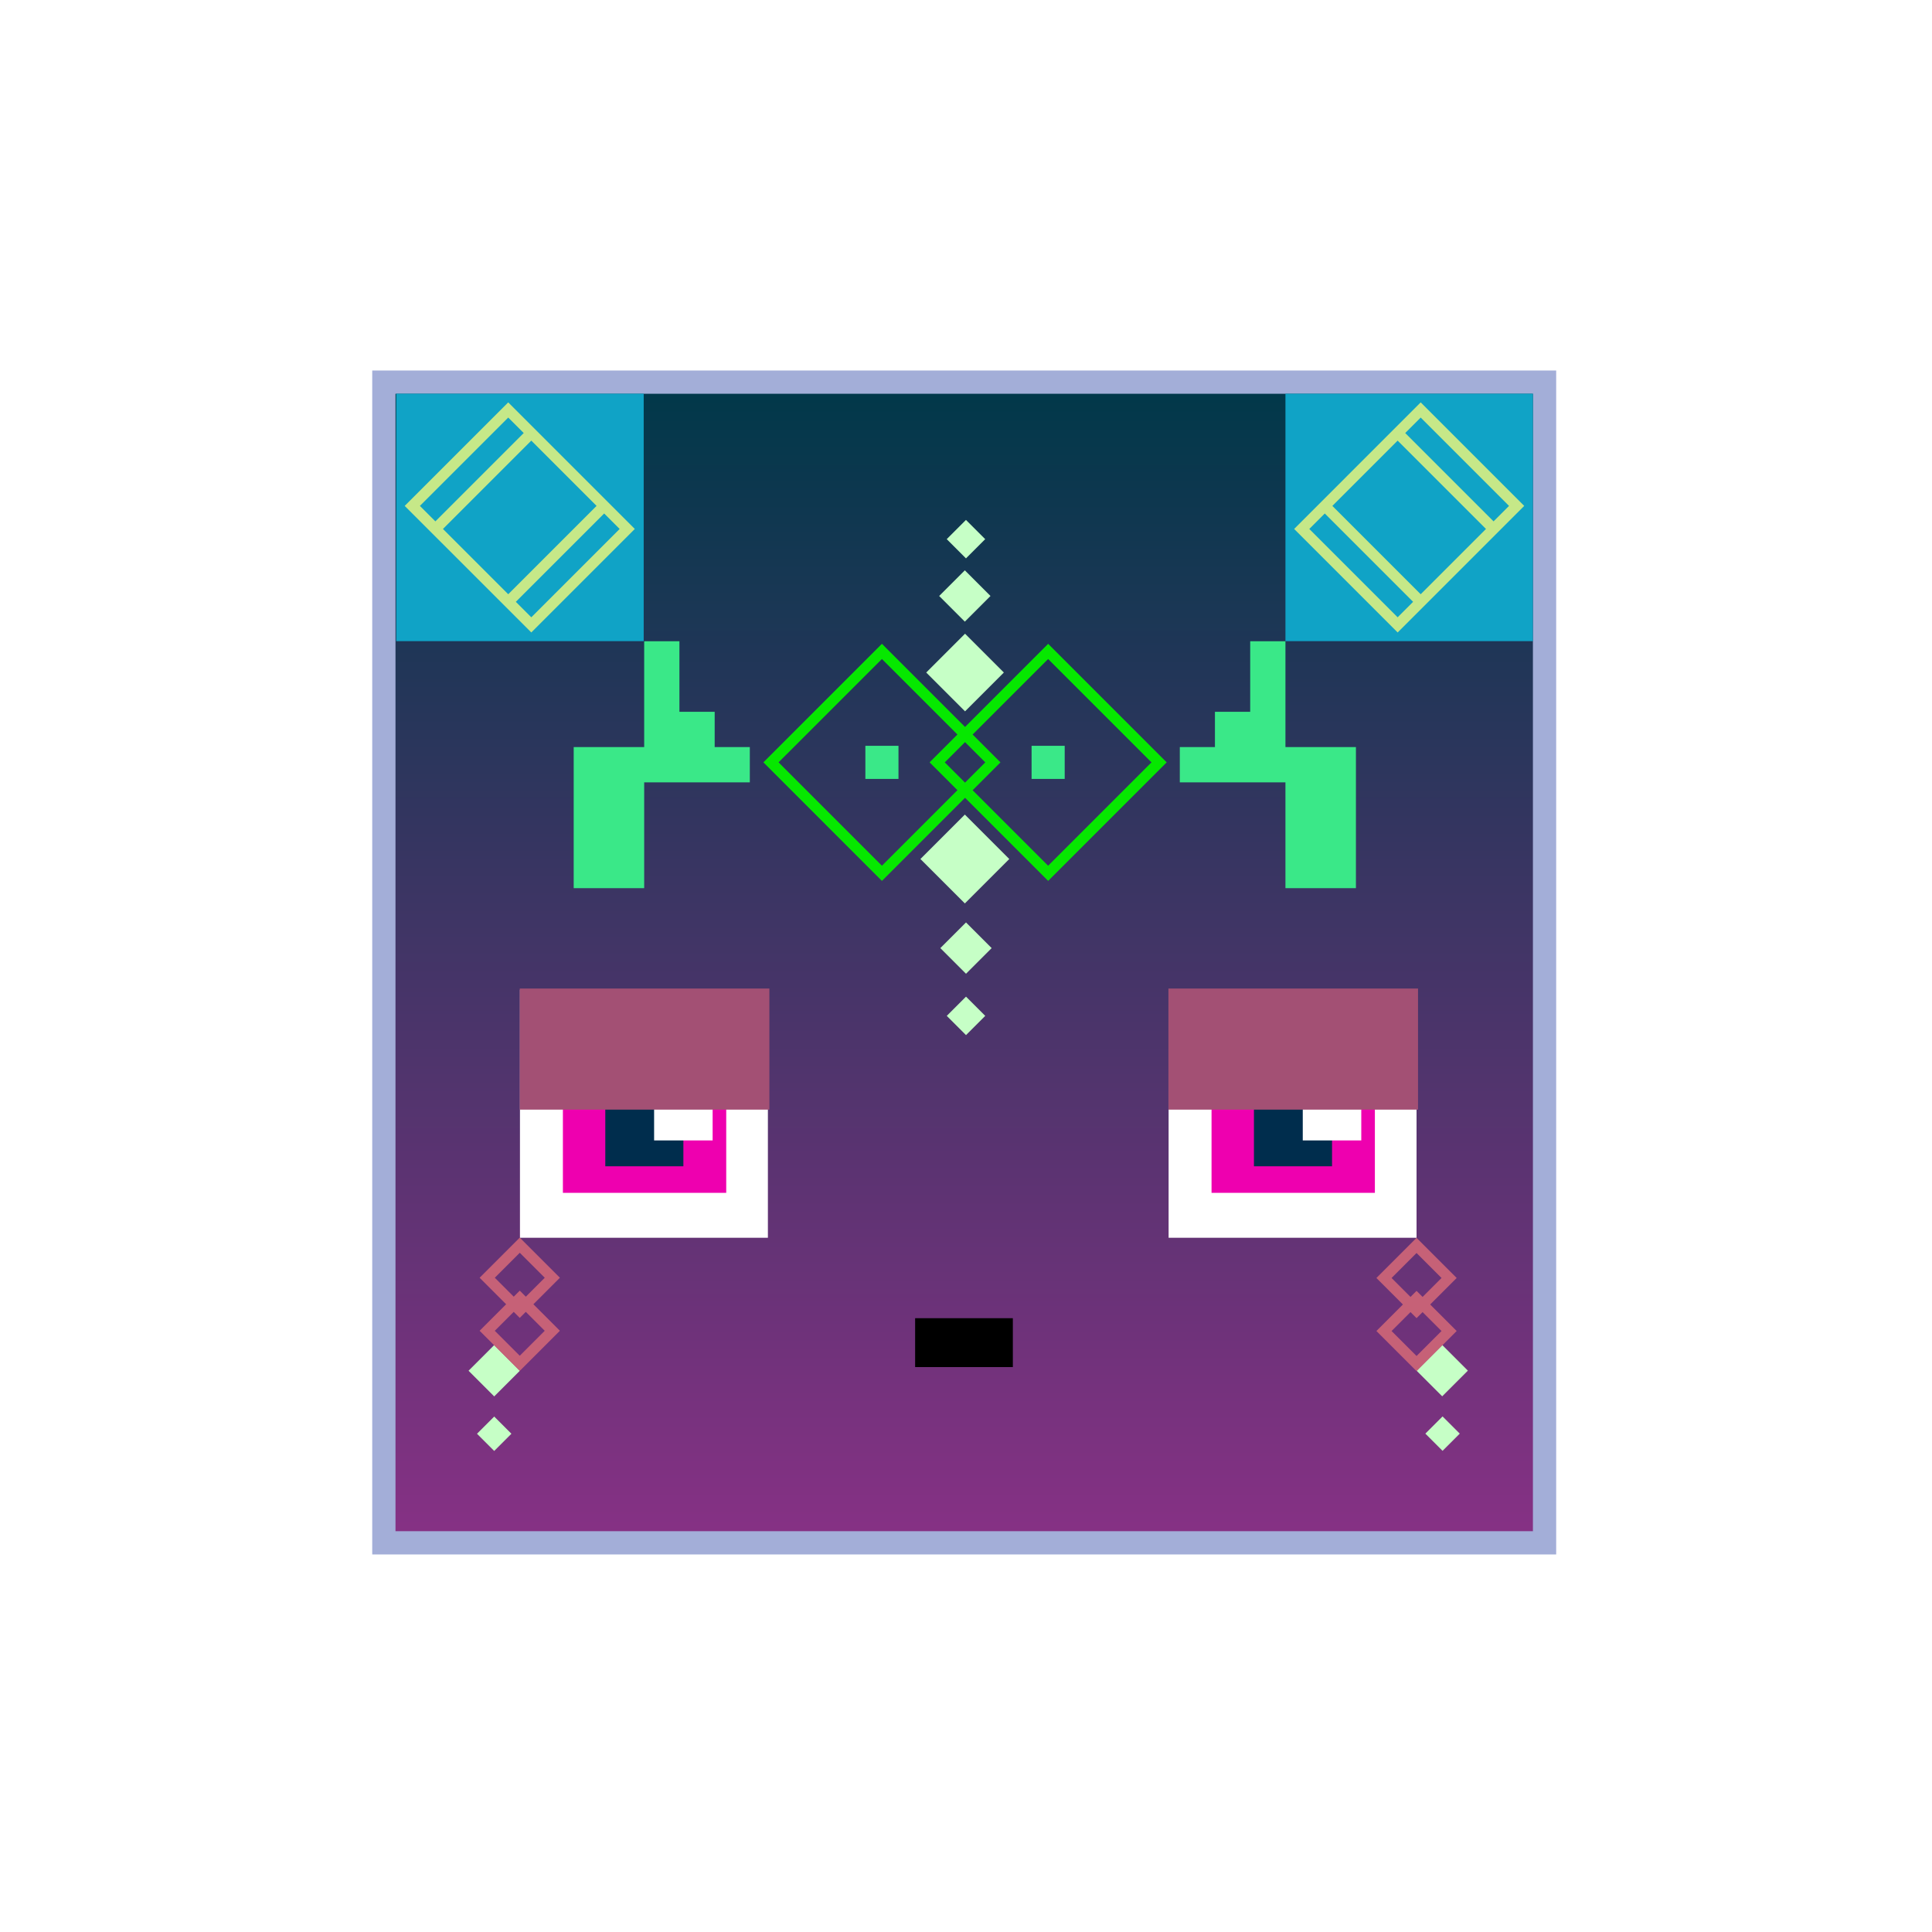 <?xml version="1.0" encoding="utf-8"?>
<!-- Generator: Adobe Illustrator 27.6.1, SVG Export Plug-In . SVG Version: 6.00 Build 0)  -->
<svg version="1.1" xmlns="http://www.w3.org/2000/svg" xmlns:xlink="http://www.w3.org/1999/xlink" x="0px" y="0px"
	 viewBox="0 0 1080 1080" style="enable-background:new 0 0 1080 1080;" xml:space="preserve">
<style type="text/css">
	.st0{fill:#FFFFFF;}
	.st1{fill:url(#SVGID_1_);stroke:#A3AED8;stroke-width:13;stroke-miterlimit:10;}
	.st2{fill:#10A3C6;}
	.st3{fill:#3AE888;}
	.st4{fill:#06E800;}
	.st5{fill:#C6FFC6;}
	.st6{fill:#C6E888;}
	.st7{fill:#EE00AF;}
	.st8{fill:#002D4D;}
	.st9{fill:#A35074;}
	.st10{fill:#C66177;}
</style>
<g id="BG_00000049199473064088084310000008836133144443458486_">
	<rect class="st0" width="1080" height="1080"/>
</g>
<g id="face">
	<linearGradient id="SVGID_1_" gradientUnits="userSpaceOnUse" x1="539" y1="862.453" x2="539" y2="213.62">
		<stop  offset="0" style="stop-color:#873185"/>
		<stop  offset="1" style="stop-color:#003849"/>
	</linearGradient>
	<rect x="214.58" y="213.62" class="st1" width="648.83" height="648.83"/>
</g>
<g id="BG">
	
		<rect x="290.66" y="553.32" transform="matrix(-1.836970e-16 1 -1 -1.836970e-16 982.579 262.658)" class="st0" width="138.6" height="138.6"/>
	<rect x="511.56" y="736.88" width="54.63" height="27.32"/>
	
		<rect x="718.57" y="220.08" transform="matrix(-1 -4.490465e-11 4.490465e-11 -1 1575.473 578.487)" class="st2" width="138.33" height="138.33"/>
	
		<rect x="483.75" y="416.91" transform="matrix(-1 -4.487001e-11 4.487001e-11 -1 986.009 852.333)" class="st3" width="18.51" height="18.51"/>
	
		<rect x="576.66" y="416.91" transform="matrix(-1 -4.487001e-11 4.487001e-11 -1 1171.835 852.333)" class="st3" width="18.51" height="18.51"/>
	<g>
		<polygon class="st3" points="718.57,417.62 718.57,358.46 698.87,358.46 698.87,397.9 679.16,397.9 679.16,417.62 659.52,417.62 
			659.52,437.34 718.57,437.34 718.57,496.49 757.97,496.49 757.97,417.62 		"/>
	</g>
	<g>
		<polygon class="st3" points="360.1,417.62 360.1,358.46 379.8,358.46 379.8,397.9 399.51,397.9 399.51,417.62 419.15,417.62 
			419.15,437.34 360.1,437.34 360.1,496.49 320.7,496.49 320.7,417.62 		"/>
	</g>
	<path class="st4" d="M652.18,426.17l-66.26-66.26l-46.46,46.46L493,359.9l-66.26,66.26L493,492.43l46.46-46.46l46.46,46.46
		L652.18,426.17z M493,483.94l-57.78-57.78L493,368.39l42.21,42.21l-15.56,15.56l15.56,15.56L493,483.94z M539.46,414.85
		l11.32,11.32l-11.32,11.32l-11.32-11.32L539.46,414.85z M559.27,426.17L543.7,410.6l42.21-42.21l57.78,57.78l-57.78,57.78
		l-42.21-42.21L559.27,426.17z"/>
	
		<rect x="521.8" y="462.74" transform="matrix(0.707 0.707 -0.707 0.707 497.603 -240.713)" class="st5" width="35.13" height="35.13"/>
	
		<rect x="529.86" y="519.96" transform="matrix(0.707 0.707 -0.707 0.707 533.001 -226.574)" class="st5" width="20.29" height="20.29"/>
	
		<rect x="266.07" y="756.22" transform="matrix(0.707 0.707 -0.707 0.707 622.802 29.154)" class="st5" width="20.29" height="20.29"/>
	
		<rect x="269.41" y="794.79" transform="matrix(0.707 0.707 -0.707 0.707 647.708 39.471)" class="st5" width="13.6" height="13.6"/>
	
		<rect x="799.6" y="794.79" transform="matrix(0.707 0.707 -0.707 0.707 803 -335.436)" class="st5" width="13.6" height="13.6"/>
	
		<rect x="796.06" y="756.22" transform="matrix(0.707 0.707 -0.707 0.707 778.035 -345.61)" class="st5" width="20.29" height="20.29"/>
	
		<rect x="529.22" y="323.11" transform="matrix(0.707 0.707 -0.707 0.707 393.622 -283.783)" class="st5" width="20.29" height="20.29"/>
	
		<rect x="532.4" y="560.39" transform="matrix(0.707 0.707 -0.707 0.707 559.796 -215.476)" class="st5" width="15.21" height="15.21"/>
	
		<rect x="532.4" y="293.87" transform="matrix(0.707 0.707 -0.707 0.707 371.341 -293.536)" class="st5" width="15.21" height="15.21"/>
	
		<rect x="221.49" y="220.08" transform="matrix(-1 -4.490465e-11 4.490465e-11 -1 581.32 578.487)" class="st2" width="138.33" height="138.33"/>
	<path class="st6" d="M354.86,295.69l-70.76-70.76l-57.87,57.87L297,353.55L354.86,295.69z M247.62,295.69L297,246.31l36.49,36.49
		l-49.38,49.38L247.62,295.69z M234.73,282.8l49.38-49.38l8.65,8.65l-49.38,49.38L234.73,282.8z M337.73,287.04l8.65,8.65
		L297,345.07l-8.65-8.65L337.73,287.04z"/>
	<path class="st6" d="M839.16,295.69l12.89-12.89l-57.87-57.87l-70.75,70.76l57.87,57.87l12.89-12.89l0,0L839.16,295.69
		L839.16,295.69z M794.18,332.18L744.8,282.8l36.49-36.49l49.38,49.38L794.18,332.18z M794.18,233.42l49.38,49.38l-8.65,8.65
		l-49.38-49.38L794.18,233.42z M781.29,345.07l-49.38-49.38l8.65-8.65l49.38,49.38L781.29,345.07z"/>
	
		<rect x="314.67" y="575.51" transform="matrix(1.935623e-14 1 -1 1.935623e-14 981.474 260.835)" class="st7" width="91.3" height="91.3"/>
	
		<rect x="524.02" y="360.63" transform="matrix(-0.707 0.707 -0.707 -0.707 1186.608 260.43)" class="st5" width="30.69" height="30.69"/>
	
		<rect x="338.36" y="608.3" transform="matrix(-4.192808e-14 1 -1 -4.192808e-14 990.314 269.949)" class="st8" width="43.65" height="43.65"/>
	
		<rect x="365.65" y="604.8" transform="matrix(-1.836970e-16 1 -1 -1.836970e-16 1003.163 239.145)" class="st0" width="32.71" height="32.71"/>
	
		<rect x="326.48" y="516.67" transform="matrix(4.067251e-14 1 -1 4.067251e-14 946.757 226.118)" class="st9" width="67.69" height="139.53"/>
	
		<rect x="653.26" y="553.32" transform="matrix(-1.836970e-16 1 -1 -1.836970e-16 1345.179 -99.942)" class="st0" width="138.6" height="138.6"/>
	
		<rect x="677.27" y="575.51" transform="matrix(-1.836970e-16 1 -1 -1.836970e-16 1344.074 -101.766)" class="st7" width="91.3" height="91.3"/>
	
		<rect x="700.96" y="608.3" transform="matrix(-1.836970e-16 1 -1 -1.836970e-16 1352.914 -92.651)" class="st8" width="43.65" height="43.65"/>
	
		<rect x="728.25" y="604.8" transform="matrix(-1.836970e-16 1 -1 -1.836970e-16 1365.764 -123.455)" class="st0" width="32.71" height="32.71"/>
	
		<rect x="689.08" y="516.67" transform="matrix(-1.836970e-16 1 -1 -1.836970e-16 1309.358 -136.482)" class="st9" width="67.69" height="139.53"/>
	<path class="st10" d="M814.3,714.4l-22.44-22.44l-22.44,22.44l14.82,14.82l-14.82,14.82l22.44,22.44l22.44-22.44l-14.82-14.82
		L814.3,714.4z M777.9,714.4l13.96-13.96l13.96,13.96l-10.58,10.58l-3.38-3.38l-3.38,3.38L777.9,714.4z M805.82,744.05l-13.96,13.96
		l-13.96-13.96l10.58-10.58l3.38,3.38l3.38-3.38L805.82,744.05z"/>
	<path class="st10" d="M312.99,714.27l-22.44-22.44l-22.44,22.44l14.82,14.82l-14.82,14.82l22.44,22.44l22.44-22.44l-14.82-14.82
		L312.99,714.27z M276.6,714.27l13.96-13.96l13.96,13.96l-10.58,10.58l-3.38-3.38l-3.38,3.38L276.6,714.27z M304.51,743.92
		l-13.96,13.96l-13.96-13.96l10.58-10.58l3.38,3.38l3.38-3.38L304.51,743.92z"/>
</g>
</svg>
